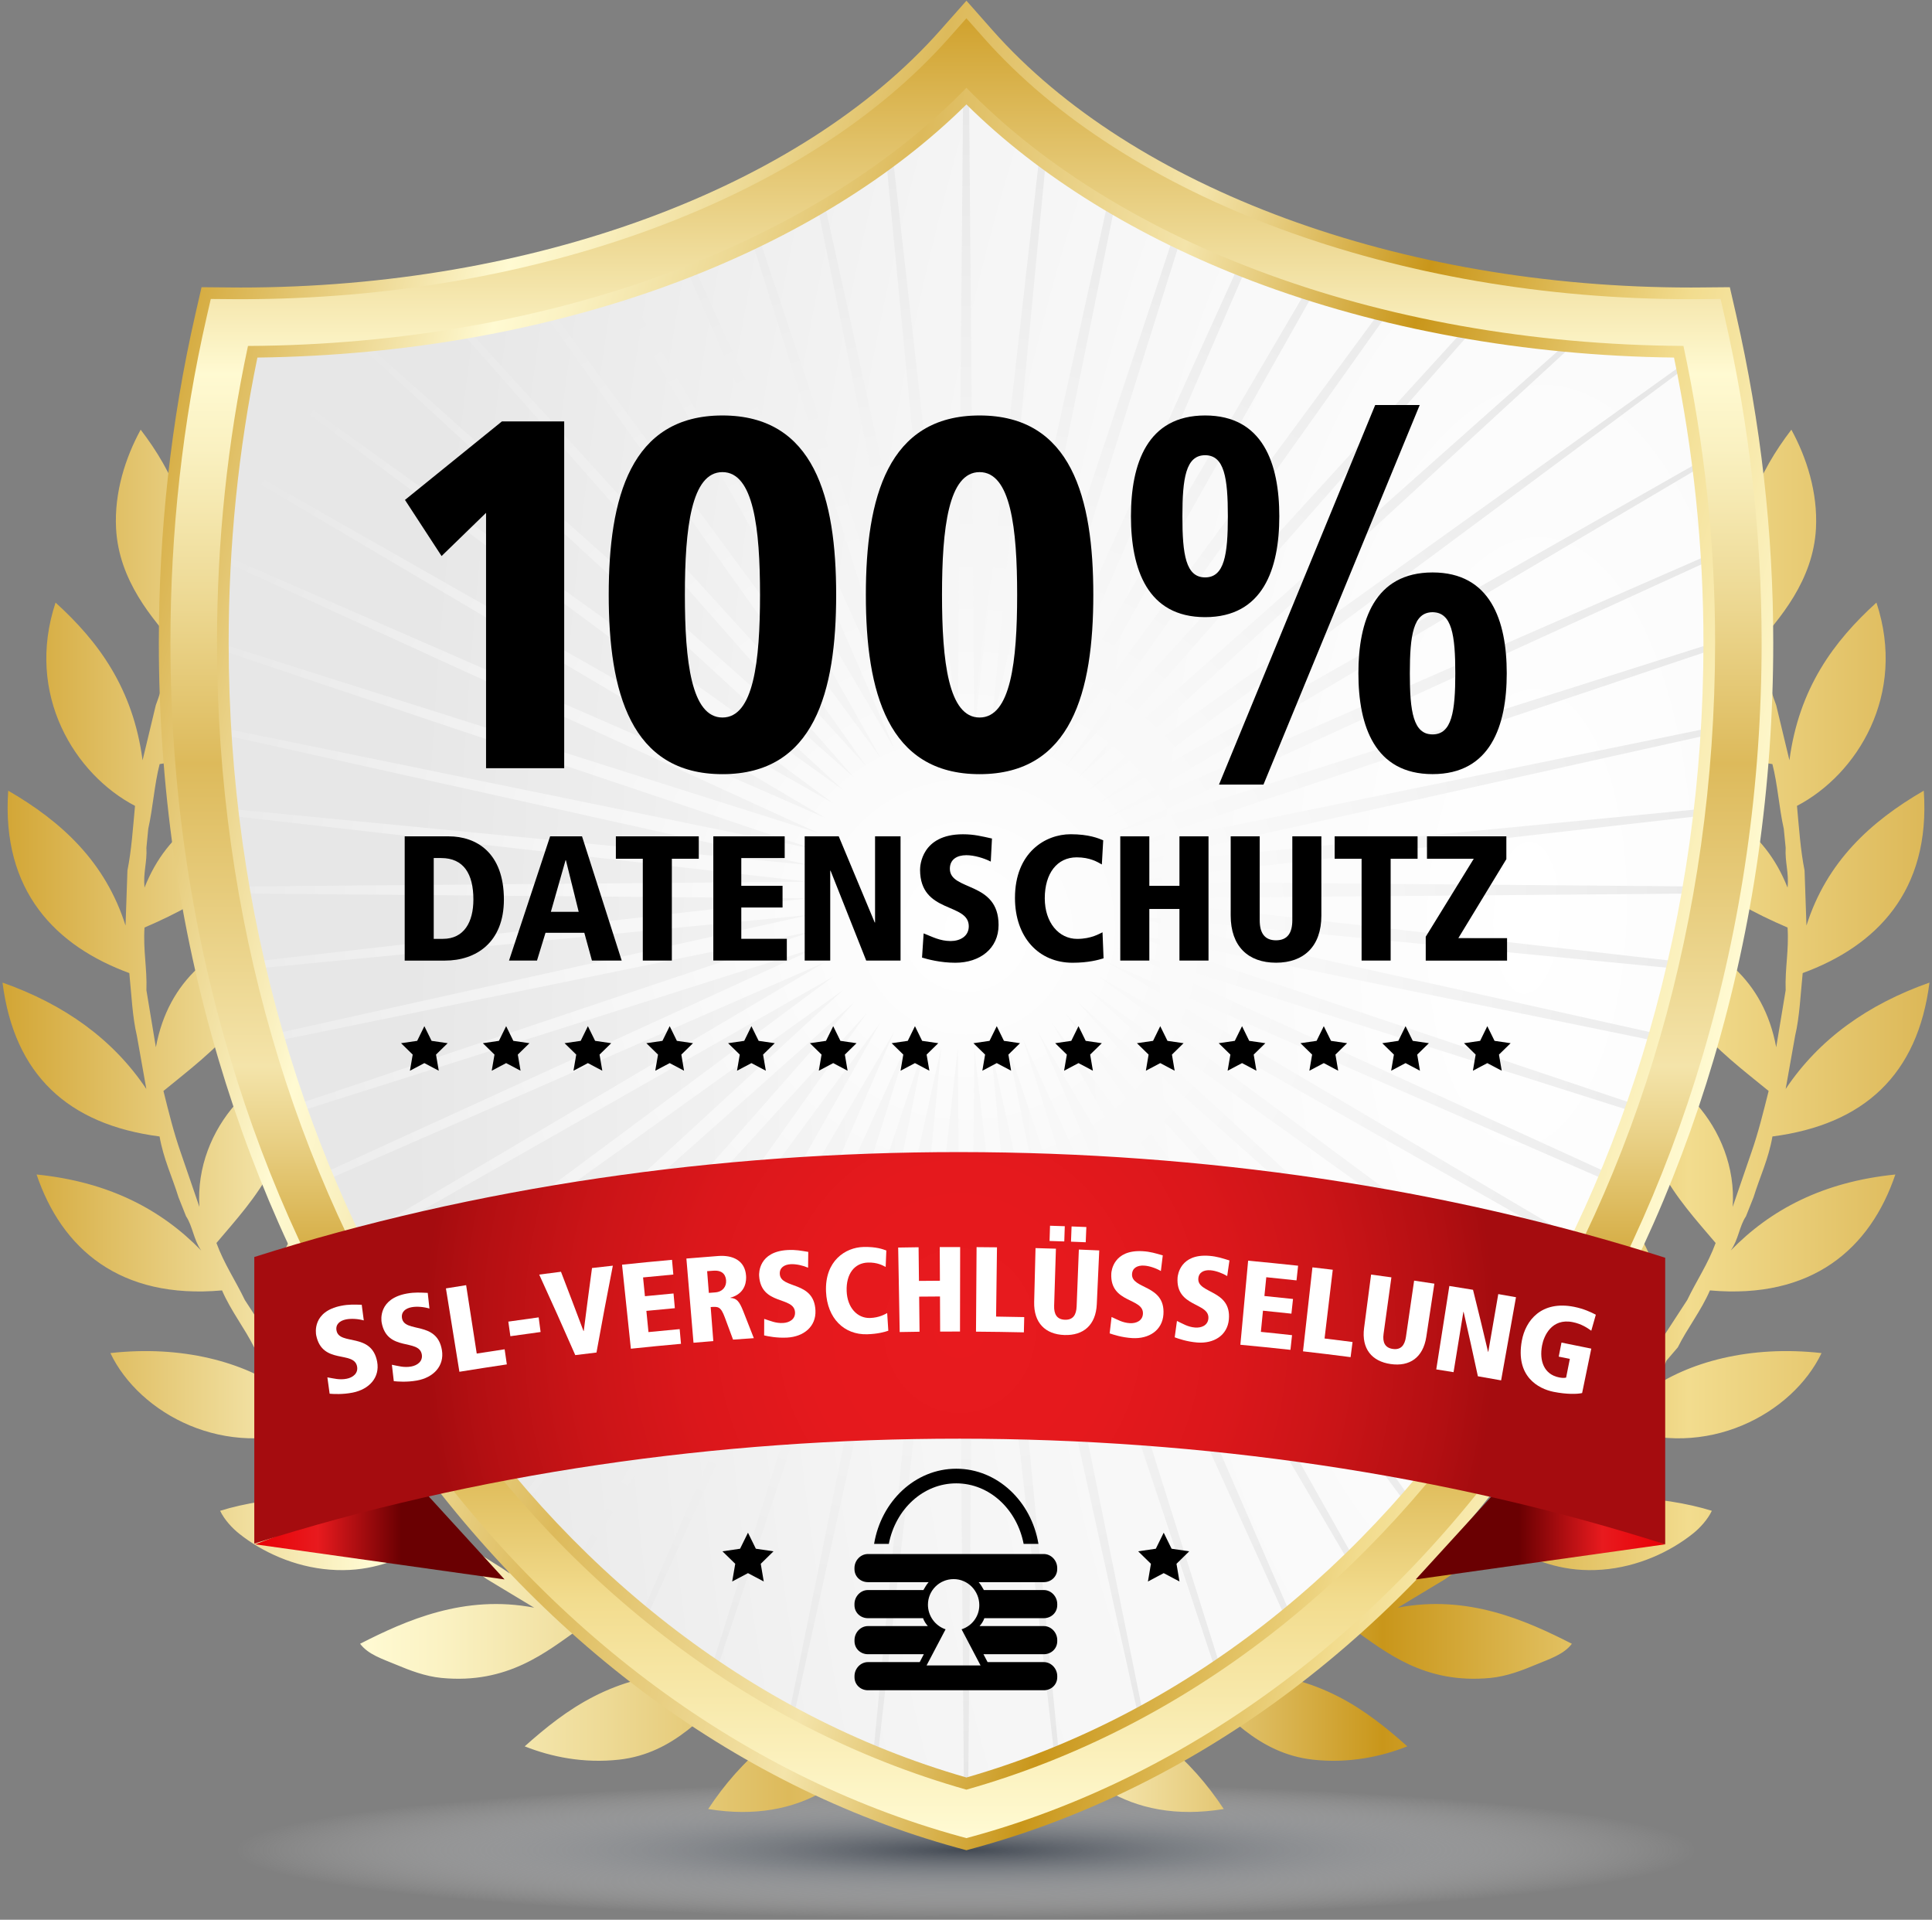 <?xml version="1.0" encoding="UTF-8"?>
<svg width="153px" height="152px" viewBox="0 0 153 152" version="1.1" xmlns="http://www.w3.org/2000/svg" xmlns:xlink="http://www.w3.org/1999/xlink">
    <rect x="0" y="0" width="153" height="152" fill="#808080" stroke="none"/>
    <!-- Generator: Sketch 51.3 (57544) - http://www.bohemiancoding.com/sketch -->
    <title>trust_datenschutz</title>
    <desc>Created with Sketch.</desc>
    <defs>
        <radialGradient cx="50%" cy="49.997%" fx="50%" fy="49.997%" r="446.311%" gradientTransform="translate(0.5,0.5),scale(0.113,1),scale(1,0.093),translate(-0.5,-0.5)" id="radialGradient-1">
            <stop stop-color="#434A54" offset="0%"></stop>
            <stop stop-color="#FFFFFF" stop-opacity="0" offset="100%"></stop>
        </radialGradient>
        <linearGradient x1="0.004%" y1="50.004%" x2="100.001%" y2="50.004%" id="linearGradient-2">
            <stop stop-color="#D1A330" offset="0%"></stop>
            <stop stop-color="#FFFAD2" offset="19.37%"></stop>
            <stop stop-color="#FAF1C1" offset="23.5%"></stop>
            <stop stop-color="#EDD994" offset="31.7%"></stop>
            <stop stop-color="#DDBA5B" offset="40.89%"></stop>
            <stop stop-color="#EAD288" offset="50.67%"></stop>
            <stop stop-color="#F4E4AA" offset="57.64%"></stop>
            <stop stop-color="#E8CF83" offset="61.7%"></stop>
            <stop stop-color="#CB9A21" offset="70.75%"></stop>
            <stop stop-color="#C9961A" offset="71.37%"></stop>
            <stop stop-color="#E9CD76" offset="83.85%"></stop>
            <stop stop-color="#F2DC8E" offset="87.08%"></stop>
            <stop stop-color="#DBB655" offset="100%"></stop>
        </linearGradient>
        <radialGradient cx="50.002%" cy="50.002%" fx="50.002%" fy="50.002%" r="53.585%" gradientTransform="translate(0.5,0.5),scale(1,0.875),translate(-0.5,-0.5)" id="radialGradient-3">
            <stop stop-color="#FFFFFF" offset="0%"></stop>
            <stop stop-color="#F5F5F5" offset="50.16%"></stop>
            <stop stop-color="#E7E7E7" offset="100%"></stop>
        </radialGradient>
        <radialGradient cx="85.414%" cy="50.002%" fx="85.414%" fy="50.002%" r="70.656%" gradientTransform="translate(0.854,0.5),scale(1,0.876),rotate(1.211),scale(1,2.331),translate(-0.854,-0.5)" id="radialGradient-4">
            <stop stop-color="#FFFFFF" offset="0%"></stop>
            <stop stop-color="#F5F5F5" offset="59.535%"></stop>
            <stop stop-color="#E7E7E7" offset="100%"></stop>
        </radialGradient>
        <linearGradient x1="-4.476%" y1="33.622%" x2="93.996%" y2="63.343%" id="linearGradient-5">
            <stop stop-color="#D1A330" offset="0%"></stop>
            <stop stop-color="#FFFAD2" offset="19.37%"></stop>
            <stop stop-color="#FAF1C1" offset="23.5%"></stop>
            <stop stop-color="#EDD994" offset="31.7%"></stop>
            <stop stop-color="#DDBA5B" offset="40.89%"></stop>
            <stop stop-color="#EAD288" offset="50.67%"></stop>
            <stop stop-color="#F4E4AA" offset="57.64%"></stop>
            <stop stop-color="#E8CF83" offset="61.84%"></stop>
            <stop stop-color="#CB9A21" offset="71.22%"></stop>
            <stop stop-color="#C9961A" offset="71.87%"></stop>
            <stop stop-color="#E9CD76" offset="83.95%"></stop>
            <stop stop-color="#F2DC8E" offset="87.08%"></stop>
            <stop stop-color="#FFFAD2" offset="100%"></stop>
        </linearGradient>
        <linearGradient x1="50.002%" y1="0.002%" x2="50.002%" y2="100.002%" id="linearGradient-6">
            <stop stop-color="#D1A330" offset="0%"></stop>
            <stop stop-color="#FFFAD2" offset="19.37%"></stop>
            <stop stop-color="#FAF1C1" offset="23.5%"></stop>
            <stop stop-color="#EDD994" offset="31.7%"></stop>
            <stop stop-color="#DDBA5B" offset="40.89%"></stop>
            <stop stop-color="#EAD288" offset="50.67%"></stop>
            <stop stop-color="#F4E4AA" offset="57.64%"></stop>
            <stop stop-color="#E8CF83" offset="61.84%"></stop>
            <stop stop-color="#CB9A21" offset="71.22%"></stop>
            <stop stop-color="#C9961A" offset="71.87%"></stop>
            <stop stop-color="#E9CD76" offset="83.95%"></stop>
            <stop stop-color="#F2DC8E" offset="87.08%"></stop>
            <stop stop-color="#FFFAD2" offset="100%"></stop>
        </linearGradient>
        <linearGradient x1="0%" y1="50.004%" x2="100.007%" y2="50.004%" id="linearGradient-7">
            <stop stop-color="#E90006" offset="0%"></stop>
            <stop stop-color="#E81A1E" offset="25.12%"></stop>
            <stop stop-color="#6A0002" offset="58.62%"></stop>
        </linearGradient>
        <linearGradient x1="99.994%" y1="50.004%" x2="0.003%" y2="50.004%" id="linearGradient-8">
            <stop stop-color="#E90006" offset="0%"></stop>
            <stop stop-color="#E81A1E" offset="25.12%"></stop>
            <stop stop-color="#6A0002" offset="58.62%"></stop>
        </linearGradient>
        <radialGradient cx="49.999%" cy="50.001%" fx="49.999%" fy="50.001%" r="136.325%" gradientTransform="translate(0.5,0.5),scale(0.278,1),translate(-0.5,-0.5)" id="radialGradient-9">
            <stop stop-color="#E81A1E" offset="0%"></stop>
            <stop stop-color="#E5191D" offset="28.4%"></stop>
            <stop stop-color="#DB171B" offset="51.05%"></stop>
            <stop stop-color="#CA1417" offset="71.73%"></stop>
            <stop stop-color="#B30F12" offset="91.11%"></stop>
            <stop stop-color="#A50C0F" offset="100%"></stop>
        </radialGradient>
    </defs>
    <g id="Page-1" stroke="none" stroke-width="1" fill="none" fill-rule="evenodd">
        <g id="Desktop/Tablet" transform="translate(-258, -218)">
            <g id="trust_datenschutz" transform="translate(258, 218)">
                <g id="Ebene_3">
                    <path d="M134.17,146.501 C134.17,150.088 108.353,152.994 76.503,152.994 C44.656,152.994 18.836,150.088 18.836,146.501 C18.836,142.916 44.656,140.007 76.503,140.007 C108.353,140.007 134.17,142.913 134.17,146.501 Z" id="shadow" fill="url(#radialGradient-1)" fill-rule="nonzero"></path>
                    <path d="M138.268,96.304 L138.867,94.798 C139.362,93.191 140.053,91.778 140.364,89.983 C147.614,89.039 151.876,85.091 152.8,77.799 C147.922,79.52 144.063,82.262 141.411,86.223 L142.161,82.009 C142.517,80.513 142.588,78.73 142.76,77.046 C148.542,74.924 152.908,70.593 152.349,62.604 C148.137,65.044 144.662,68.227 143.058,73.283 L142.908,68.921 C142.588,67.335 142.468,65.549 142.308,63.807 C147.064,61.32 151.018,55.012 148.6,47.711 C145.218,50.783 142.465,54.488 141.709,60.197 L140.662,55.836 C140.078,54.315 139.74,52.547 139.015,51.172 C140.938,49 143.59,45.968 143.811,41.844 C143.961,38.99 143.07,36.233 141.863,34.021 C139.307,37.374 137.38,41.353 137.666,47.56 C137.141,46.785 136.91,45.712 136.317,45.002 L132.327,37.979 C132.158,33.827 127.697,26.574 120.901,25.563 C121.386,28.638 125.328,34.989 128.059,36.951 C128.993,37.624 130.173,37.886 131.245,38.685 L132.293,40.307 C132.486,40.619 132.677,40.928 132.87,41.242 L133.62,42.445 C134.204,43.417 134.655,44.515 135.27,45.453 C133.933,44.53 131.943,42.652 129.276,42.294 C126.514,41.924 123.982,42.596 121.635,43.198 C124.655,46.739 129.866,48.871 136.468,48.312 C137.304,49.679 137.709,51.477 138.416,52.976 L138.867,54.33 C139.036,55.364 139.414,56.187 139.614,57.187 C138.677,56.49 138.133,55.314 137.067,54.482 C134.806,52.708 131.088,51.958 127.027,52.375 C129.442,57.122 134.188,59.528 140.361,60.5 C140.775,62.088 140.889,63.979 141.261,65.614 L141.411,67.119 C141.347,68.289 141.679,69.06 141.562,70.281 C139.765,65.719 135.995,63.134 130.176,62.61 C131.896,68.307 136.388,71.216 141.562,73.44 C141.679,75.263 141.35,76.639 141.411,78.406 L140.662,82.919 C139.666,77.549 136.026,74.834 131.221,73.292 C131.743,80.091 136.041,83.095 140.063,86.38 C139.651,88.024 139.245,89.675 138.714,91.195 L137.215,95.56 C137.43,92.405 136.192,89.499 134.367,87.435 C133.101,86.004 131.54,84.511 129.872,84.125 C129.42,91.347 132.766,94.761 135.866,98.417 C135.264,100.07 134.348,101.406 133.617,102.93 L131.07,106.841 C132.668,101.057 129.629,96.47 126.425,94.052 C124.48,99.718 126.833,105.823 129.273,109.398 C128.219,110.848 127.162,112.292 125.829,113.461 L125.079,114.364 C124.342,115.228 123.543,116.03 122.683,116.77 C125.362,112.763 123.755,105.912 120.885,103.232 C118.166,106.893 118.437,114.432 120.437,118.726 C119.303,120.046 117.832,121.027 116.391,122.036 L115.343,122.789 C114.507,123.452 113.5,123.945 112.645,124.593 C113.49,123.258 114.91,121.419 115.192,118.874 C115.506,116.064 114.532,113.279 113.844,111.051 C110.172,113.717 109.005,119.874 109.797,126.095 C108.532,127.129 106.722,127.619 105.303,128.501 L101.257,130.007 C104.141,127.909 106.283,122.628 105.002,117.07 C100.568,119.639 98.611,124.692 97.96,131.059 C96.442,131.543 94.866,131.963 93.167,132.262 L88.522,133.014 C92.691,131.031 94.952,127.135 95.115,121.129 C89.772,123.085 87.066,127.69 85.376,133.314 C84.451,133.4 83.394,133.455 82.304,133.48 L78.758,132.962 L73.95,132.962 L70.454,133.474 C69.455,133.446 68.487,133.394 67.636,133.314 C65.947,127.687 63.24,123.085 57.897,121.129 C58.057,127.135 60.321,131.031 64.49,133.014 L59.845,132.262 C58.146,131.963 56.567,131.54 55.052,131.059 C54.401,124.692 52.444,119.639 48.011,117.07 C46.73,122.628 48.871,127.909 51.756,130.007 L47.71,128.501 C46.29,127.619 44.481,127.129 43.215,126.095 C44.007,119.874 42.84,113.717 39.169,111.051 C38.48,113.279 37.507,116.064 37.82,118.874 C38.103,121.419 39.522,123.258 40.367,124.593 C39.513,123.945 38.508,123.452 37.669,122.789 L36.619,122.036 C35.178,121.027 33.706,120.046 32.572,118.726 C34.572,114.432 34.84,106.893 32.124,103.232 C29.254,105.915 27.644,112.763 30.327,116.77 C29.463,116.033 28.664,115.231 27.93,114.364 L27.181,113.461 C25.844,112.292 24.787,110.848 23.733,109.398 C26.17,105.826 28.526,99.718 26.581,94.052 C23.377,96.467 20.339,101.057 21.936,106.841 L19.389,102.93 C18.661,101.406 17.746,100.07 17.14,98.417 C20.24,94.761 23.583,91.347 23.134,84.125 C21.466,84.514 19.905,86.004 18.64,87.435 C16.818,89.499 15.58,92.402 15.792,95.56 L14.292,91.195 C13.761,89.675 13.352,88.027 12.944,86.38 C16.962,83.095 21.263,80.091 21.786,73.292 C16.981,74.834 13.34,77.552 12.344,82.919 L11.595,78.406 C11.656,76.639 11.328,75.263 11.444,73.44 C16.618,71.213 21.113,68.304 22.833,62.61 C17.014,63.134 13.245,65.719 11.444,70.281 C11.328,69.06 11.659,68.292 11.595,67.119 L11.742,65.614 C12.111,63.979 12.228,62.088 12.642,60.5 C18.818,59.528 23.564,57.122 25.979,52.375 C21.918,51.958 18.203,52.708 15.939,54.482 C14.873,55.318 14.332,56.493 13.392,57.187 C13.592,56.184 13.97,55.361 14.142,54.33 L14.59,52.976 C15.297,51.477 15.702,49.679 16.538,48.312 C23.14,48.871 28.351,46.736 31.371,43.198 C29.024,42.596 26.492,41.924 23.73,42.294 C21.064,42.652 19.073,44.53 17.736,45.453 C18.348,44.515 18.802,43.414 19.383,42.445 L20.133,41.242 C20.323,40.931 20.517,40.619 20.707,40.307 L21.755,38.685 C22.827,37.886 24.007,37.624 24.941,36.951 C27.672,34.986 31.614,28.638 32.099,25.563 C25.303,26.574 20.845,33.827 20.677,37.979 L16.683,45.002 C16.093,45.712 15.862,46.785 15.334,47.56 C15.62,41.353 13.693,37.371 11.14,34.021 C9.933,36.233 9.042,38.99 9.192,41.844 C9.41,45.965 12.062,49 13.985,51.172 C13.257,52.551 12.922,54.315 12.338,55.836 L11.291,60.197 C10.535,54.488 7.782,50.783 4.4,47.711 C1.982,55.012 5.936,61.323 10.692,63.807 C10.529,65.549 10.412,67.339 10.092,68.921 L9.942,73.283 C8.338,68.224 4.863,65.044 0.651,62.604 C0.095,70.593 4.458,74.921 10.24,77.046 C10.412,78.73 10.483,80.513 10.839,82.009 L11.589,86.223 C8.94,82.265 5.078,79.52 0.2,77.799 C1.124,85.094 5.386,89.039 12.636,89.983 C12.95,91.775 13.641,93.188 14.136,94.798 L14.735,96.304 C15.26,97.087 15.328,98.154 15.933,99.012 C12.796,95.792 8.661,93.577 2.897,92.994 C4.888,98.882 9.503,102.892 17.583,102.171 C18.295,103.812 19.346,105.113 20.13,106.684 L21.027,107.735 C21.334,108.729 22.216,109.148 22.526,110.141 C19.328,107.828 14.378,106.498 8.741,107.134 C11.036,111.946 17.875,115.648 24.772,113.001 C25.915,114.161 27.512,115.663 28.219,116.761 L29.417,117.665 C29.826,118.513 31.285,119.096 31.365,119.772 C27.872,117.906 21.236,118.43 17.432,119.621 C17.764,120.318 18.378,120.984 18.931,121.425 C20.753,122.881 23.313,124.066 26.124,124.282 C29.058,124.51 31.132,123.659 33.015,122.776 C34.597,122.039 34.302,121.962 35.411,122.776 C36.483,123.563 37.805,124.491 38.557,125.034 L42.302,127.292 C36.76,126.225 32.127,128.31 28.517,130.149 C29.156,131.003 30.299,131.355 31.365,131.802 C32.446,132.256 33.678,132.731 34.96,132.854 C40.222,133.366 43.285,130.778 45.897,128.943 C47.169,129.871 49.08,130.161 50.392,131.049 L54.588,132.404 C48.536,132.644 44.883,135.297 41.553,138.271 C43.636,139.1 46.216,139.64 49.043,139.323 C53.403,138.832 55.992,135.612 58.334,133.304 C59.833,133.752 61.818,133.718 63.129,134.359 L67.323,134.81 C62.159,136.195 58.693,139.286 56.085,143.234 C63.541,144.462 68.193,140.674 70.715,135.846 L74.964,137.546 L77.729,137.546 L82.184,135.646 C84.682,140.569 89.354,144.477 96.912,143.234 C94.304,139.286 90.838,136.195 85.674,134.81 L89.868,134.359 C91.179,133.721 93.161,133.755 94.663,133.304 C97.004,135.612 99.591,138.832 103.954,139.323 C106.784,139.64 109.364,139.1 111.447,138.271 C108.114,135.297 104.464,132.644 98.412,132.404 L102.605,131.049 C103.917,130.161 105.828,129.874 107.1,128.943 C109.715,130.778 112.775,133.366 118.037,132.854 C119.318,132.731 120.55,132.256 121.632,131.802 C122.698,131.355 123.841,131.003 124.48,130.149 C120.87,128.31 116.237,126.225 110.695,127.292 L114.44,125.034 C115.192,124.491 116.513,123.566 117.586,122.776 C118.698,121.962 118.4,122.039 119.982,122.776 C121.868,123.659 123.939,124.507 126.876,124.282 C129.687,124.066 132.247,122.881 134.069,121.425 C134.622,120.984 135.233,120.318 135.565,119.621 C131.761,118.43 125.122,117.906 121.629,119.772 C121.709,119.096 123.168,118.513 123.577,117.665 L124.775,116.761 C125.482,115.666 127.079,114.161 128.219,113.001 C135.119,115.648 141.955,111.946 144.253,107.134 C138.616,106.498 133.666,107.828 130.468,110.141 C130.778,109.148 131.657,108.729 131.967,107.735 L132.867,106.684 C133.651,105.113 134.701,103.812 135.414,102.171 C143.491,102.892 148.109,98.882 150.097,92.994 C144.333,93.577 140.198,95.792 137.061,99.012 C137.675,98.154 137.74,97.087 138.268,96.304 Z" id="Shape" fill="url(#linearGradient-2)"></path>
                    <path d="M136.588,25.122 L136.256,23.672 L134.471,23.687 C134.287,23.69 134.108,23.69 133.915,23.69 C110.661,23.69 89.201,15.763 77.91,3.004 L76.531,1.447 L75.151,3.004 C63.861,15.763 42.37,23.69 19.07,23.69 C18.87,23.69 18.667,23.687 18.468,23.687 L16.692,23.672 L16.36,25.122 C14.461,33.432 13.497,42.1 13.497,50.882 C13.497,62.125 15.073,73.141 18.185,83.613 C21.199,93.762 25.58,103.179 31.205,111.607 C42.527,128.563 58.45,140.569 76.045,145.406 L76.531,145.538 L77.016,145.406 C94.605,140.569 110.519,128.566 121.829,111.607 C127.445,103.182 131.82,93.765 134.827,83.613 C137.933,73.141 139.507,62.128 139.507,50.882 C139.51,42.266 138.526,33.598 136.588,25.122 Z" id="Shape" fill="url(#radialGradient-3)" fill-rule="nonzero"></path>
                    <g id="Group" transform="translate(13.211, 1.542)" fill="url(#radialGradient-4)" fill-rule="nonzero">
                        <path d="M71.182,78.706 L104.719,115.478 C103.438,117.131 102.108,118.732 100.734,120.272 L71.182,78.706 Z M67.784,80.677 L90.248,130.207 C88.427,131.66 86.556,133.021 84.642,134.288 L67.784,80.677 Z M68.985,80.14 L95.607,125.553 C93.975,127.095 92.295,128.557 90.574,129.942 L68.985,80.14 Z M66.54,81.081 L84.319,134.501 C82.3,135.828 80.233,137.049 78.125,138.163 L66.54,81.081 Z M62.635,56.357 L56.969,6.243 C58.788,4.738 60.457,3.143 61.943,1.465 L63.108,0.148 L62.635,56.357 Z M72.162,77.823 L108.547,110.169 C107.416,111.86 106.24,113.501 105.02,115.089 L72.162,77.823 Z M71.037,141.432 L65.255,81.358 L77.815,138.323 C75.597,139.48 73.336,140.519 71.037,141.432 Z M73.034,76.849 L111.93,104.725 C110.943,106.437 109.908,108.112 108.824,109.75 L73.034,76.849 Z M75.815,69.584 L124.618,69.174 C124.283,71.139 123.896,73.085 123.457,75.019 L75.815,69.584 Z M63.953,56.357 L63.483,0.093 L64.699,1.465 C66.174,3.131 67.824,4.71 69.624,6.203 L63.953,56.357 Z M75.674,70.895 L123.34,75.519 C122.901,77.416 122.412,79.298 121.878,81.161 L75.674,70.895 Z M74.463,74.64 L117.54,93.463 C116.79,95.233 115.994,96.973 115.156,98.685 L74.463,74.64 Z M74.995,73.437 L119.804,87.639 C119.162,89.446 118.474,91.226 117.742,92.978 L74.995,73.437 Z M73.806,75.781 L114.919,99.154 C114.056,100.894 113.143,102.603 112.188,104.278 L73.806,75.781 Z M66.54,56.77 L75.895,10.673 C77.508,11.66 79.191,12.595 80.952,13.468 L66.54,56.77 Z M65.255,56.493 L70.06,6.555 C71.726,7.906 73.517,9.18 75.422,10.374 L65.255,56.493 Z M75.674,66.956 L126.124,55.746 C126.01,57.878 125.838,60 125.607,62.11 L75.674,66.956 Z M125.552,62.594 C125.322,64.636 125.039,66.663 124.701,68.677 L75.815,68.267 L125.552,62.594 Z M126.148,55.284 L75.406,65.667 L126.293,48.59 C126.296,48.84 126.299,49.09 126.299,49.339 C126.299,51.329 126.247,53.309 126.148,55.284 Z M70.122,79.48 L100.418,120.623 C98.968,122.23 97.468,123.77 95.926,125.244 L70.122,79.48 Z M75.403,72.181 L121.733,81.664 C121.693,81.799 121.657,81.935 121.617,82.071 C121.11,83.783 120.56,85.47 119.976,87.139 L75.403,72.181 Z M67.784,57.174 L81.449,13.711 C83.072,14.501 84.755,15.241 86.488,15.929 L67.784,57.174 Z M74.995,64.414 L125.998,41.1 C126.17,43.454 126.265,45.807 126.29,48.158 L74.995,64.414 Z M123.635,24.739 L73.034,61.003 L115.45,22.006 C117.189,22.096 118.941,22.148 120.704,22.148 C120.898,22.148 121.076,22.148 121.26,22.145 L123.045,22.129 L123.377,23.579 C123.466,23.965 123.552,24.354 123.635,24.739 Z M70.122,58.371 L92.814,18.129 C94.703,18.705 96.639,19.221 98.617,19.677 L70.122,58.371 Z M71.182,59.146 L99.155,19.801 C101.364,20.297 103.622,20.72 105.917,21.062 L71.182,59.146 Z M68.985,57.711 L87.01,16.13 C88.722,16.793 90.479,17.407 92.282,17.968 L68.985,57.711 Z M74.463,63.211 L125.165,33.253 C125.515,35.73 125.783,38.216 125.97,40.705 L74.463,63.211 Z M73.806,62.07 L123.697,25.029 C124.259,27.642 124.729,30.267 125.11,32.904 L73.806,62.07 Z M72.162,60.028 L106.455,21.139 C109.238,21.537 112.08,21.821 114.959,21.984 L72.162,60.028 Z M56.53,6.598 L61.332,56.496 L51.172,10.405 C53.077,9.214 54.865,7.943 56.53,6.598 Z M53.553,76.849 L17.779,109.737 C16.695,108.099 15.659,106.424 14.67,104.716 L53.553,76.849 Z M54.429,77.823 L21.583,115.074 C20.363,113.485 19.186,111.847 18.056,110.157 L54.429,77.823 Z M52.782,75.781 L14.415,104.268 C13.457,102.593 12.547,100.887 11.681,99.148 L52.782,75.781 Z M50.914,70.895 L4.716,81.161 C4.178,79.295 3.69,77.416 3.25,75.519 L50.914,70.895 Z M52.128,74.64 L11.447,98.676 C10.609,96.967 9.813,95.227 9.063,93.456 L52.128,74.64 Z M50.773,69.584 L3.134,75.019 C2.694,73.085 2.307,71.136 1.969,69.174 L50.773,69.584 Z M51.593,73.437 L8.854,92.972 C8.123,91.22 7.432,89.44 6.79,87.636 L51.593,73.437 Z M55.406,78.706 L25.872,120.25 C24.498,118.711 23.171,117.113 21.887,115.459 L55.406,78.706 Z M62.635,81.494 L63.157,143.956 L62.831,143.866 C60.469,143.215 58.14,142.432 55.845,141.531 L62.635,81.494 Z M57.605,80.14 L36.026,129.917 C34.305,128.532 32.625,127.07 30.996,125.528 L57.605,80.14 Z M61.332,81.358 L55.553,141.414 C53.255,140.498 50.994,139.461 48.779,138.302 L61.332,81.358 Z M63.953,81.494 L70.746,141.553 C68.469,142.447 66.156,143.222 63.811,143.866 L63.434,143.968 L63.953,81.494 Z M60.048,81.081 L48.468,138.141 C46.361,137.024 44.296,135.803 42.278,134.477 L60.048,81.081 Z M58.804,80.677 L41.955,134.264 C40.041,132.993 38.173,131.632 36.351,130.183 L58.804,80.677 Z M52.128,63.211 L0.605,40.699 C0.79,38.191 1.051,35.699 1.392,33.231 L52.128,63.211 Z M58.804,57.174 L40.103,15.939 C41.835,15.254 43.516,14.513 45.141,13.727 L58.804,57.174 Z M56.466,58.371 L27.973,19.68 C29.949,19.227 31.887,18.712 33.777,18.138 L56.466,58.371 Z M57.605,57.711 L34.311,17.977 C36.115,17.419 37.872,16.805 39.583,16.142 L57.605,57.711 Z M50.696,10.698 L60.048,56.77 L45.642,13.486 C47.399,12.613 49.086,11.685 50.696,10.698 Z M53.553,61.003 L2.903,24.705 C2.986,24.332 3.066,23.956 3.152,23.582 L3.484,22.133 L5.26,22.148 C5.459,22.148 5.662,22.151 5.862,22.151 C7.632,22.151 9.392,22.099 11.137,22.009 L53.553,61.003 Z M50.773,68.267 L1.883,68.68 C1.545,66.663 1.263,64.636 1.032,62.594 L50.773,68.267 Z M0.295,48.593 L51.184,65.673 L0.439,55.287 C0.341,53.312 0.289,51.332 0.289,49.343 C0.289,49.093 0.295,48.843 0.295,48.593 Z M4.857,81.664 L51.184,72.181 L6.618,87.139 C6.031,85.47 5.481,83.783 4.974,82.074 C4.934,81.938 4.897,81.799 4.857,81.664 Z M51.593,64.414 L0.298,48.155 C0.32,45.789 0.412,43.432 0.575,41.091 L51.593,64.414 Z M26.182,120.602 L56.463,79.483 L30.671,125.219 C29.131,123.748 27.632,122.209 26.182,120.602 Z M50.914,66.956 L0.977,62.113 C0.75,60.003 0.575,57.881 0.461,55.746 L50.914,66.956 Z M54.429,60.028 L11.632,21.981 C14.513,21.818 17.355,21.534 20.139,21.136 L54.429,60.028 Z M52.782,62.07 L1.438,32.88 C1.813,30.224 2.28,27.592 2.839,24.992 L52.782,62.07 Z M55.406,59.146 L20.673,21.062 C22.972,20.72 25.227,20.297 27.436,19.804 L55.406,59.146 Z" id="Combined-Shape"></path>
                    </g>
                    <path d="M137.488,24.915 L137.156,23.465 L136.99,22.74 L136.25,22.746 L134.465,22.762 C134.281,22.765 134.105,22.765 133.915,22.765 C110.916,22.765 89.72,14.958 78.598,2.391 L77.222,0.833 L76.534,0.056 L75.846,0.833 L74.466,2.391 C63.344,14.958 42.118,22.765 19.073,22.765 C18.876,22.765 18.676,22.762 18.48,22.762 L16.701,22.746 L15.961,22.74 L15.795,23.465 L15.463,24.915 C13.549,33.293 12.578,42.029 12.578,50.882 C12.578,62.215 14.169,73.317 17.303,83.879 C20.345,94.117 24.763,103.617 30.44,112.122 C41.885,129.263 57.993,141.402 75.803,146.297 L76.291,146.43 L76.534,146.498 L76.777,146.43 L77.262,146.297 C95.066,141.402 111.165,129.263 122.597,112.119 C128.265,103.617 132.68,94.114 135.712,83.875 C138.843,73.317 140.428,62.215 140.428,50.879 C140.431,42.195 139.439,33.459 137.488,24.915 Z M134.901,50.882 C134.901,93.956 110.913,130.861 76.534,140.738 C42.121,130.852 18.108,93.947 18.108,50.882 C18.108,43.21 18.873,35.619 20.385,28.311 C32.21,28.166 43.768,26.075 53.863,22.247 C62.954,18.798 70.77,13.977 76.534,8.267 C82.294,13.98 90.098,18.801 99.164,22.247 C109.229,26.072 120.762,28.163 132.569,28.311 C134.115,35.758 134.901,43.346 134.901,50.882 Z" id="Shape" fill="url(#linearGradient-5)" fill-rule="nonzero"></path>
                    <path d="M136.588,25.122 L136.256,23.672 L134.471,23.687 C134.287,23.69 134.108,23.69 133.915,23.69 C110.661,23.69 89.201,15.763 77.91,3.004 L76.531,1.447 L75.151,3.004 C63.861,15.763 42.37,23.69 19.07,23.69 C18.87,23.69 18.667,23.687 18.468,23.687 L16.692,23.672 L16.36,25.122 C14.461,33.432 13.497,42.1 13.497,50.882 C13.497,62.125 15.073,73.141 18.185,83.613 C21.199,93.762 25.58,103.179 31.205,111.607 C42.527,128.563 58.45,140.569 76.045,145.406 L76.531,145.538 L77.016,145.406 C94.605,140.569 110.519,128.566 121.829,111.607 C127.445,103.182 131.82,93.765 134.827,83.613 C137.933,73.141 139.507,62.128 139.507,50.882 C139.51,42.266 138.526,33.598 136.588,25.122 Z M76.531,141.701 C41.565,131.805 17.186,94.545 17.186,50.882 C17.186,42.883 18.01,34.989 19.638,27.392 C31.617,27.33 43.325,25.254 53.538,21.38 C62.893,17.833 70.798,12.866 76.534,6.95 C82.27,12.866 90.159,17.833 99.49,21.377 C109.672,25.245 121.355,27.321 133.316,27.389 C134.981,35.134 135.823,43.028 135.823,50.879 C135.823,94.555 111.466,131.811 76.531,141.701 Z" id="Shape" fill="url(#linearGradient-6)" fill-rule="nonzero"></path>
                </g>
                <g id="Ebene_4" transform="translate(20, 32)" fill-rule="nonzero">
                    <g id="Group" transform="translate(0, 59.036)">
                        <polygon id="Shape" fill="url(#linearGradient-7)" points="12.985 26.387 0.203 31.24 19.957 34.019"></polygon>
                        <polygon id="Shape" fill="url(#linearGradient-8)" points="99.089 26.387 111.871 31.24 92.114 34.019"></polygon>
                        <path d="M111.871,31.24 C76.985,20.106 35.034,20.088 0.138,31.181 C0.138,23.618 0.138,16.054 0.138,8.491 C35.034,-2.606 76.985,-2.584 111.871,8.549 C111.871,16.113 111.871,23.676 111.871,31.24 Z" id="Shape" fill="url(#radialGradient-9)"></path>
                    </g>
                    <g id="Group" transform="translate(12, 0)" fill="#000000">
                        <polygon id="Shape" points="7.748 1.366 12.68 1.366 12.68 28.823 6.492 28.823 6.492 8.605 2.969 12.027 0.071 7.582"></polygon>
                        <path d="M25.212,0.896 C32.495,0.896 34.218,7.424 34.218,15.096 C34.218,22.768 32.495,29.296 25.212,29.296 C17.929,29.296 16.206,22.768 16.206,15.096 C16.206,7.424 17.929,0.896 25.212,0.896 Z M25.212,24.811 C27.68,24.811 28.188,20.366 28.188,15.096 C28.188,9.826 27.677,5.381 25.212,5.381 C22.745,5.381 22.237,9.826 22.237,15.096 C22.237,20.366 22.748,24.811 25.212,24.811 Z" id="Shape"></path>
                        <path d="M45.575,0.896 C52.858,0.896 54.582,7.424 54.582,15.096 C54.582,22.768 52.858,29.296 45.575,29.296 C38.292,29.296 36.569,22.768 36.569,15.096 C36.572,7.424 38.295,0.896 45.575,0.896 Z M45.575,24.811 C48.043,24.811 48.551,20.366 48.551,15.096 C48.551,9.826 48.043,5.381 45.575,5.381 C43.108,5.381 42.6,9.826 42.6,15.096 C42.6,20.366 43.111,24.811 45.575,24.811 Z" id="Shape"></path>
                        <path d="M63.437,0.896 C68.018,0.896 69.311,4.711 69.311,8.88 C69.311,13.05 68.018,16.864 63.437,16.864 C58.855,16.864 57.563,13.05 57.563,8.88 C57.563,4.711 58.855,0.896 63.437,0.896 Z M63.437,13.717 C64.963,13.717 65.237,11.909 65.237,8.88 C65.237,5.851 64.963,4.043 63.437,4.043 C61.911,4.043 61.637,5.851 61.637,8.88 C61.634,11.909 61.908,13.717 63.437,13.717 Z M76.905,0.068 L80.431,0.068 L68.058,30.121 L64.535,30.121 L76.905,0.068 Z M81.449,13.325 C86.031,13.325 87.323,17.139 87.323,21.309 C87.323,25.478 86.031,29.293 81.449,29.293 C76.868,29.293 75.575,25.478 75.575,21.309 C75.572,17.142 76.865,13.325 81.449,13.325 Z M81.449,26.149 C82.975,26.149 83.249,24.338 83.249,21.312 C83.249,18.283 82.975,16.475 81.449,16.475 C79.92,16.475 79.649,18.283 79.649,21.312 C79.646,24.338 79.92,26.149 81.449,26.149 Z" id="Shape"></path>
                    </g>
                    <g id="Group" transform="translate(12, 34)" fill="#000000">
                        <path d="M0.046,0.219 L3.526,0.219 C5.729,0.219 7.905,1.515 7.905,5.224 C7.905,8.621 5.702,10.058 3.234,10.058 L0.049,10.058 L0.049,0.219 L0.046,0.219 Z M2.348,8.336 L3.077,8.336 C4.748,8.336 5.489,7.01 5.489,5.221 C5.489,3.19 4.717,1.938 2.935,1.938 L2.348,1.938 L2.348,8.336 Z" id="Shape"></path>
                        <path d="M14.274,7.857 L11.2,7.857 L10.526,10.055 L8.311,10.055 L11.566,0.219 L14.092,0.219 L17.234,10.055 L14.877,10.055 L14.274,7.857 Z M12.815,2.108 L12.788,2.108 L11.625,6.194 L13.828,6.194 L12.815,2.108 Z" id="Shape"></path>
                        <polygon id="Shape" points="18.905 1.994 16.772 1.994 16.772 0.219 23.338 0.219 23.338 1.994 21.206 1.994 21.206 10.055 18.905 10.055 18.905 1.994"></polygon>
                        <polygon id="Shape" points="24.489 0.219 30.142 0.219 30.142 1.938 26.705 1.938 26.705 4.136 29.972 4.136 29.972 5.854 26.705 5.854 26.705 8.333 30.311 8.333 30.311 10.052 24.489 10.052"></polygon>
                        <polygon id="Shape" points="31.729 0.219 34.422 0.219 37.271 7.041 37.298 7.041 37.298 0.219 39.317 0.219 39.317 10.055 36.597 10.055 33.775 2.939 33.748 2.939 33.748 10.055 31.726 10.055 31.726 0.219"></polygon>
                        <path d="M46.462,2.219 C45.914,1.938 45.142,1.712 44.526,1.712 C43.782,1.712 43.222,2.049 43.222,2.785 C43.222,4.575 47.08,3.743 47.08,7.239 C47.08,9.1 45.606,10.228 43.655,10.228 C42.462,10.228 41.44,9.947 41.018,9.82 L41.145,7.903 C41.831,8.172 42.434,8.509 43.289,8.509 C44.018,8.509 44.72,8.141 44.72,7.341 C44.72,5.44 40.862,6.367 40.862,2.859 C40.862,2.562 40.972,0.056 44.255,0.056 C45.154,0.056 45.714,0.21 46.557,0.393 L46.462,2.219 Z" id="Shape"></path>
                        <path d="M55.258,2.445 C54.908,2.247 54.32,1.882 53.265,1.882 C51.723,1.882 50.738,3.137 50.738,5.125 C50.738,7.041 51.846,8.339 53.305,8.339 C54.428,8.339 55.086,7.916 55.311,7.817 L55.394,9.875 C55,10.002 54.188,10.228 52.938,10.228 C50.258,10.228 48.378,8.213 48.378,5.097 C48.378,1.49 50.791,0.053 52.785,0.053 C54.243,0.053 54.988,0.377 55.366,0.532 L55.258,2.445 Z" id="Shape"></path>
                        <polygon id="Shape" points="61.403 5.969 59.018 5.969 59.018 10.055 56.717 10.055 56.717 0.219 59.018 0.219 59.018 4.139 61.403 4.139 61.403 0.219 63.705 0.219 63.705 10.055 61.403 10.055"></polygon>
                        <path d="M65.458,0.219 L67.76,0.219 L67.76,6.859 C67.76,7.845 68.126,8.451 69.049,8.451 C69.975,8.451 70.342,7.845 70.342,6.859 L70.342,0.219 L72.643,0.219 L72.643,6.491 C72.643,8.93 71.255,10.225 69.052,10.225 C66.849,10.225 65.462,8.93 65.462,6.491 L65.462,0.219 L65.458,0.219 Z" id="Shape"></path>
                        <polygon id="Shape" points="75.828 1.994 73.695 1.994 73.695 0.219 80.262 0.219 80.262 1.994 78.129 1.994 78.129 10.055 75.828 10.055 75.828 1.994"></polygon>
                        <polygon id="Shape" points="80.908 8.166 84.711 1.994 81.006 1.994 81.006 0.219 87.292 0.219 87.292 2.025 83.489 8.281 87.348 8.281 87.348 10.058 80.908 10.058"></polygon>
                    </g>
                    <g id="Group" transform="translate(11.692, 49.145)" fill="#000000">
                        <polygon id="Shape" points="2.486 1.267 1.914 0.105 1.345 1.267 0.068 1.453 0.991 2.355 0.772 3.632 1.914 3.029 3.055 3.632 2.837 2.355 3.76 1.453"></polygon>
                        <polygon id="Shape" points="8.96 1.267 8.391 0.105 7.818 1.267 6.545 1.453 7.468 2.355 7.249 3.632 8.391 3.029 9.532 3.632 9.314 2.355 10.237 1.453"></polygon>
                        <polygon id="Shape" points="15.437 1.267 14.865 0.105 14.295 1.267 13.018 1.453 13.942 2.355 13.723 3.632 14.865 3.029 16.006 3.632 15.788 2.355 16.711 1.453"></polygon>
                        <polygon id="Shape" points="21.911 1.267 21.342 0.105 20.769 1.267 19.495 1.453 20.418 2.355 20.2 3.632 21.342 3.029 22.48 3.632 22.265 2.355 23.188 1.453"></polygon>
                        <polygon id="Shape" points="28.388 1.267 27.815 0.105 27.246 1.267 25.969 1.453 26.892 2.355 26.674 3.632 27.815 3.029 28.957 3.632 28.738 2.355 29.662 1.453"></polygon>
                        <polygon id="Shape" points="33.151 3.632 34.292 3.029 35.431 3.632 35.215 2.355 36.138 1.453 34.862 1.267 34.292 0.105 33.72 1.267 32.446 1.453 33.369 2.355"></polygon>
                        <polygon id="Shape" points="39.625 3.632 40.766 3.029 41.908 3.632 41.689 2.355 42.612 1.453 41.335 1.267 40.766 0.105 40.197 1.267 38.92 1.453 39.843 2.355"></polygon>
                        <polygon id="Shape" points="46.102 3.632 47.243 3.029 48.382 3.632 48.166 2.355 49.086 1.453 47.812 1.267 47.243 0.105 46.671 1.267 45.397 1.453 46.32 2.355"></polygon>
                        <polygon id="Shape" points="52.575 3.632 53.717 3.029 54.858 3.632 54.64 2.355 55.563 1.453 54.286 1.267 53.717 0.105 53.145 1.267 51.871 1.453 52.794 2.355"></polygon>
                        <polygon id="Shape" points="59.052 3.632 60.191 3.029 61.332 3.632 61.117 2.355 62.037 1.453 60.763 1.267 60.191 0.105 59.622 1.267 58.345 1.453 59.268 2.355"></polygon>
                        <polygon id="Shape" points="67.237 1.267 66.668 0.105 66.095 1.267 64.822 1.453 65.745 2.355 65.526 3.632 66.668 3.029 67.809 3.632 67.591 2.355 68.514 1.453"></polygon>
                        <polygon id="Shape" points="73.714 1.267 73.142 0.105 72.572 1.267 71.295 1.453 72.218 2.355 72 3.632 73.142 3.029 74.283 3.632 74.065 2.355 74.988 1.453"></polygon>
                        <polygon id="Shape" points="80.188 1.267 79.618 0.105 79.046 1.267 77.772 1.453 78.695 2.355 78.477 3.632 79.618 3.029 80.757 3.632 80.542 2.355 81.465 1.453"></polygon>
                        <polygon id="Shape" points="87.938 1.453 86.665 1.267 86.092 0.105 85.523 1.267 84.246 1.453 85.169 2.355 84.951 3.632 86.092 3.029 87.234 3.632 87.015 2.355"></polygon>
                    </g>
                    <path d="M63.723,92.239 L63.723,92.149 C63.723,91.559 63.246,91.043 62.658,91.043 L48.732,91.043 C48.145,91.043 47.668,91.559 47.668,92.149 L47.668,92.239 C47.668,92.829 48.145,93.271 48.732,93.271 L53.542,93.271 C53.375,93.451 53.234,93.716 53.126,93.896 L48.732,93.896 C48.145,93.896 47.668,94.412 47.668,95.002 L47.668,95.092 C47.668,95.682 48.145,96.124 48.732,96.124 L53.098,96.124 C53.197,96.39 53.323,96.569 53.477,96.749 L48.735,96.749 C48.148,96.749 47.671,97.265 47.671,97.855 L47.671,97.945 C47.671,98.535 48.148,98.977 48.735,98.977 L53.16,98.977 L52.834,99.601 L48.735,99.601 C48.148,99.601 47.671,100.118 47.671,100.708 L47.671,100.798 C47.671,101.388 48.148,101.83 48.735,101.83 L62.662,101.83 C63.249,101.83 63.726,101.388 63.726,100.798 L63.726,100.708 C63.726,100.118 63.249,99.601 62.662,99.601 L58.209,99.601 L57.883,98.977 L62.662,98.977 C63.249,98.977 63.726,98.535 63.726,97.945 L63.726,97.855 C63.726,97.265 63.249,96.749 62.662,96.749 L57.575,96.749 C57.729,96.569 57.858,96.393 57.954,96.124 L62.662,96.124 C63.249,96.124 63.726,95.682 63.726,95.092 L63.726,95.002 C63.726,94.412 63.249,93.896 62.662,93.896 L57.917,93.896 C57.809,93.716 57.668,93.451 57.502,93.271 L62.658,93.271 C63.246,93.271 63.723,92.829 63.723,92.239 Z M57.554,95.089 C57.554,95.994 56.966,96.739 56.151,97.005 L57.652,99.864 L53.378,99.864 L54.883,97.005 C54.074,96.736 53.486,95.96 53.486,95.058 C53.486,93.93 54.397,93.03 55.52,93.03 C56.643,93.027 57.554,93.961 57.554,95.089 Z M49.222,90.242 C49.782,86.855 52.486,84.289 55.729,84.289 C58.972,84.289 61.677,86.858 62.237,90.242 L61.065,90.242 C60.529,87.479 58.338,85.448 55.726,85.448 C53.114,85.448 50.923,87.482 50.388,90.242 L49.222,90.242 Z" id="Shape" fill="#000000"></path>
                    <g id="Group" transform="translate(4.923, 64.909)" fill="#FFFFFF">
                        <path d="M3.886,7.638 C3.474,7.52 2.911,7.474 2.486,7.557 C1.972,7.659 1.631,7.962 1.729,8.451 C1.966,9.641 4.505,8.568 4.945,10.908 C5.175,12.15 4.323,13.09 3.012,13.353 C2.209,13.513 1.48,13.467 1.182,13.442 C1.123,13.01 1.065,12.58 1.003,12.147 C1.505,12.231 1.96,12.37 2.538,12.255 C3.031,12.157 3.458,11.82 3.354,11.282 C3.105,10.008 0.603,11.161 0.12,8.828 C0.08,8.633 -0.191,6.939 2.086,6.482 C2.708,6.358 3.117,6.386 3.723,6.398 C3.775,6.815 3.831,7.227 3.886,7.638 Z" id="Shape"></path>
                        <path d="M9.086,6.698 C8.677,6.574 8.117,6.513 7.689,6.59 C7.175,6.679 6.828,6.976 6.914,7.468 C7.126,8.661 9.683,7.644 10.074,9.993 C10.28,11.242 9.409,12.163 8.092,12.398 C7.286,12.54 6.56,12.481 6.262,12.447 C6.212,12.014 6.16,11.582 6.111,11.149 C6.609,11.242 7.062,11.393 7.643,11.288 C8.138,11.198 8.572,10.871 8.48,10.333 C8.258,9.053 5.735,10.151 5.302,7.811 C5.265,7.616 5.031,5.916 7.314,5.508 C7.938,5.4 8.345,5.434 8.951,5.459 C8.994,5.873 9.04,6.287 9.086,6.698 Z" id="Shape"></path>
                        <path d="M10.391,5.103 C10.923,5.017 11.458,4.93 11.991,4.847 C12.271,6.652 12.551,8.457 12.831,10.262 C13.566,10.147 14.302,10.036 15.04,9.925 C15.098,10.324 15.157,10.722 15.215,11.121 C13.963,11.307 12.711,11.501 11.458,11.705 C11.102,9.505 10.748,7.304 10.391,5.103 Z" id="Shape"></path>
                        <path d="M15.332,7.733 C16.132,7.616 16.935,7.505 17.735,7.397 C17.788,7.783 17.84,8.169 17.889,8.556 C17.092,8.664 16.292,8.775 15.495,8.889 C15.443,8.506 15.388,8.12 15.332,7.733 Z" id="Shape"></path>
                        <path d="M17.778,4.009 C18.354,3.932 18.926,3.857 19.502,3.786 C20.105,5.35 20.698,6.914 21.286,8.481 C21.292,8.481 21.298,8.481 21.305,8.478 C21.514,6.815 21.735,5.153 21.96,3.49 C22.508,3.425 23.058,3.363 23.609,3.304 C23.16,5.595 22.726,7.888 22.314,10.181 C21.754,10.246 21.194,10.314 20.634,10.385 C19.702,8.256 18.751,6.129 17.778,4.009 Z" id="Shape"></path>
                        <path d="M24.338,3.227 C25.655,3.088 26.975,2.958 28.295,2.841 C28.329,3.23 28.366,3.616 28.4,4.006 C27.6,4.077 26.803,4.154 26.003,4.235 C26.052,4.729 26.102,5.227 26.151,5.721 C26.905,5.647 27.662,5.573 28.415,5.505 C28.449,5.894 28.486,6.281 28.52,6.67 C27.769,6.738 27.018,6.809 26.265,6.883 C26.32,7.443 26.375,8.002 26.431,8.562 C27.252,8.478 28.077,8.401 28.902,8.327 C28.935,8.716 28.969,9.103 29.006,9.492 C27.683,9.61 26.36,9.739 25.037,9.879 C24.803,7.659 24.569,5.443 24.338,3.227 Z" id="Shape"></path>
                        <path d="M29.434,2.739 C30.274,2.667 31.111,2.599 31.951,2.538 C33.083,2.451 34.08,2.878 34.16,4.111 C34.178,4.389 34.209,5.489 32.92,5.839 C32.92,5.845 32.92,5.851 32.92,5.857 C33.418,5.879 33.631,6.132 33.938,6.911 C34.218,7.622 34.498,8.333 34.775,9.044 C34.225,9.081 33.677,9.118 33.129,9.158 C32.914,8.574 32.698,7.993 32.48,7.409 C32.154,6.519 31.938,6.537 31.357,6.581 C31.428,7.48 31.498,8.376 31.566,9.276 C31.043,9.316 30.52,9.359 29.997,9.406 C29.809,7.18 29.622,4.961 29.434,2.739 Z M31.212,5.459 C31.378,5.446 31.542,5.434 31.708,5.421 C32.32,5.375 32.612,4.949 32.578,4.473 C32.557,4.194 32.431,3.638 31.566,3.703 C31.403,3.715 31.24,3.728 31.077,3.74 C31.12,4.312 31.166,4.884 31.212,5.459 Z" id="Shape"></path>
                        <path d="M39.071,3.465 C38.68,3.292 38.132,3.165 37.702,3.187 C37.182,3.215 36.803,3.465 36.831,3.963 C36.898,5.174 39.551,4.473 39.655,6.853 C39.711,8.117 38.738,8.927 37.409,8.998 C36.594,9.041 35.883,8.893 35.591,8.825 C35.594,8.389 35.594,7.953 35.597,7.517 C36.08,7.669 36.508,7.876 37.095,7.842 C37.597,7.814 38.065,7.539 38.037,6.995 C37.969,5.7 35.342,6.482 35.194,4.105 C35.182,3.907 35.151,2.191 37.458,2.065 C38.089,2.031 38.489,2.117 39.086,2.213 C39.077,2.633 39.074,3.048 39.071,3.465 Z" id="Shape"></path>
                        <path d="M45.215,3.406 C44.969,3.276 44.551,3.038 43.815,3.057 C42.735,3.088 42.077,3.966 42.126,5.316 C42.172,6.618 42.963,7.471 43.966,7.446 C44.735,7.424 45.185,7.128 45.335,7.057 C45.366,7.523 45.394,7.987 45.425,8.454 C45.157,8.546 44.606,8.71 43.751,8.735 C41.923,8.787 40.585,7.474 40.492,5.36 C40.388,2.909 42.043,1.861 43.446,1.824 C44.471,1.796 45,2.003 45.268,2.102 C45.249,2.538 45.234,2.97 45.215,3.406 Z" id="Shape"></path>
                        <path d="M49.517,5.743 C48.966,5.746 48.418,5.749 47.868,5.755 C47.877,6.683 47.889,7.607 47.898,8.534 C47.375,8.54 46.849,8.546 46.326,8.559 C46.286,6.33 46.246,4.099 46.206,1.87 C46.745,1.861 47.283,1.851 47.822,1.845 C47.831,2.732 47.843,3.623 47.852,4.51 C48.406,4.503 48.957,4.497 49.511,4.497 C49.508,3.61 49.502,2.72 49.498,1.833 C50.037,1.83 50.575,1.83 51.114,1.83 C51.111,4.058 51.108,6.29 51.102,8.519 C50.578,8.519 50.052,8.519 49.529,8.522 C49.526,7.597 49.523,6.67 49.517,5.743 Z" id="Shape"></path>
                        <path d="M52.415,1.836 C52.954,1.839 53.492,1.845 54.031,1.851 C54.006,3.678 53.982,5.505 53.96,7.335 C54.702,7.344 55.446,7.356 56.188,7.375 C56.178,7.777 56.169,8.179 56.16,8.583 C54.895,8.556 53.634,8.537 52.369,8.528 C52.385,6.296 52.4,4.068 52.415,1.836 Z" id="Shape"></path>
                        <path d="M57.083,1.913 C57.622,1.926 58.16,1.941 58.698,1.96 C58.652,3.465 58.603,4.967 58.557,6.472 C58.535,7.143 58.772,7.563 59.409,7.585 C60.046,7.607 60.311,7.208 60.338,6.537 C60.397,5.035 60.455,3.53 60.514,2.028 C61.052,2.049 61.591,2.071 62.129,2.096 C62.065,3.514 62,4.936 61.935,6.355 C61.858,8.012 60.871,8.846 59.366,8.794 C57.865,8.741 56.935,7.839 56.975,6.179 C57.012,4.754 57.049,3.332 57.083,1.913 Z M58.231,0.142 C58.622,0.155 59.012,0.167 59.4,0.179 C59.388,0.581 59.372,0.983 59.36,1.385 C58.972,1.372 58.585,1.36 58.194,1.348 C58.206,0.946 58.218,0.544 58.231,0.142 Z M59.938,0.198 C60.329,0.213 60.72,0.229 61.108,0.244 C61.092,0.646 61.074,1.048 61.058,1.45 C60.671,1.434 60.283,1.419 59.892,1.403 C59.908,1.005 59.923,0.6 59.938,0.198 Z" id="Shape"></path>
                        <path d="M67.009,3.728 C66.64,3.511 66.111,3.323 65.68,3.298 C65.16,3.267 64.754,3.474 64.726,3.972 C64.658,5.183 67.372,4.785 67.212,7.159 C67.126,8.42 66.071,9.115 64.742,9.038 C63.926,8.991 63.237,8.763 62.954,8.664 C63.003,8.231 63.055,7.798 63.105,7.366 C63.569,7.573 63.969,7.823 64.557,7.857 C65.058,7.885 65.554,7.665 65.588,7.121 C65.665,5.826 62.966,6.312 63.083,3.932 C63.092,3.734 63.252,2.025 65.56,2.157 C66.191,2.195 66.578,2.324 67.16,2.488 C67.111,2.899 67.058,3.313 67.009,3.728 Z" id="Shape"></path>
                        <path d="M72.262,4.126 C71.895,3.904 71.372,3.703 70.942,3.669 C70.422,3.626 70.012,3.827 69.975,4.321 C69.883,5.53 72.606,5.19 72.394,7.56 C72.28,8.821 71.209,9.492 69.883,9.387 C69.071,9.322 68.385,9.081 68.105,8.976 C68.163,8.543 68.225,8.114 68.283,7.681 C68.742,7.897 69.138,8.157 69.726,8.203 C70.225,8.24 70.726,8.033 70.772,7.489 C70.877,6.194 68.169,6.624 68.332,4.247 C68.348,4.049 68.542,2.343 70.846,2.525 C71.477,2.578 71.862,2.714 72.44,2.89 C72.378,3.304 72.32,3.715 72.262,4.126 Z" id="Shape"></path>
                        <path d="M73.92,2.909 C75.24,3.032 76.56,3.165 77.877,3.307 C77.834,3.694 77.794,4.083 77.751,4.469 C76.954,4.383 76.154,4.299 75.357,4.219 C75.308,4.714 75.258,5.211 75.209,5.706 C75.963,5.78 76.717,5.86 77.474,5.941 C77.431,6.327 77.391,6.717 77.348,7.103 C76.597,7.023 75.846,6.942 75.095,6.868 C75.04,7.427 74.985,7.987 74.929,8.546 C75.751,8.627 76.575,8.713 77.397,8.806 C77.354,9.192 77.314,9.582 77.271,9.968 C75.951,9.823 74.628,9.69 73.305,9.566 C73.511,7.35 73.714,5.131 73.92,2.909 Z" id="Shape"></path>
                        <path d="M79.012,3.437 C79.548,3.499 80.086,3.561 80.622,3.626 C80.406,5.44 80.188,7.254 79.972,9.069 C80.711,9.158 81.449,9.251 82.188,9.347 C82.135,9.746 82.086,10.144 82.034,10.546 C80.778,10.382 79.523,10.231 78.265,10.086 C78.514,7.869 78.763,5.653 79.012,3.437 Z" id="Shape"></path>
                        <path d="M83.658,4.009 C84.194,4.08 84.729,4.154 85.265,4.228 C85.058,5.718 84.852,7.208 84.646,8.701 C84.554,9.365 84.748,9.807 85.378,9.897 C86.009,9.987 86.317,9.616 86.415,8.954 C86.631,7.465 86.849,5.978 87.065,4.488 C87.6,4.565 88.132,4.646 88.668,4.729 C88.455,6.135 88.24,7.539 88.028,8.945 C87.775,10.583 86.705,11.31 85.209,11.093 C83.717,10.88 82.889,9.885 83.102,8.24 C83.286,6.828 83.474,5.418 83.658,4.009 Z" id="Shape"></path>
                        <path d="M89.855,4.911 C90.48,5.01 91.105,5.112 91.729,5.214 C92.138,6.849 92.535,8.485 92.92,10.123 C92.926,10.123 92.932,10.126 92.938,10.126 C93.203,8.602 93.465,7.078 93.729,5.554 C94.197,5.635 94.665,5.718 95.132,5.802 C94.742,7.996 94.348,10.191 93.954,12.385 C93.342,12.274 92.726,12.166 92.114,12.061 C91.751,10.361 91.372,8.661 90.985,6.964 C90.978,6.964 90.972,6.961 90.966,6.961 C90.708,8.553 90.449,10.144 90.188,11.736 C89.732,11.662 89.277,11.588 88.818,11.517 C89.166,9.316 89.511,7.115 89.855,4.911 Z" id="Shape"></path>
                        <path d="M98.735,9.393 C99.523,9.548 100.311,9.709 101.095,9.872 C100.852,11.044 100.612,12.218 100.369,13.39 C99.988,13.476 99.175,13.504 98.114,13.294 C96.886,13.047 95.083,12.067 95.594,9.251 C95.886,7.641 97.142,6.049 99.732,6.562 C100.529,6.723 101.071,6.989 101.455,7.186 C101.335,7.61 101.215,8.03 101.095,8.454 C100.788,8.234 100.32,7.913 99.625,7.774 C97.948,7.44 97.335,8.88 97.197,9.622 C96.966,10.846 97.354,11.912 98.542,12.15 C98.769,12.197 98.957,12.203 99.102,12.166 C99.2,11.671 99.298,11.177 99.397,10.682 C99.105,10.623 98.809,10.565 98.517,10.506 C98.591,10.132 98.662,9.764 98.735,9.393 Z" id="Shape"></path>
                    </g>
                    <g id="Group" transform="translate(36.923, 89.327)" fill="#000000">
                        <polygon id="Shape" points="2.935 1.298 2.311 0.028 1.686 1.298 0.289 1.502 1.302 2.491 1.062 3.891 2.311 3.23 3.56 3.891 3.323 2.491 4.332 1.502"></polygon>
                        <polygon id="Shape" points="37.255 1.502 35.858 1.298 35.234 0.028 34.609 1.298 33.212 1.502 34.222 2.491 33.985 3.891 35.234 3.23 36.483 3.891 36.246 2.491"></polygon>
                    </g>
                </g>
            </g>
        </g>
    </g>
</svg>